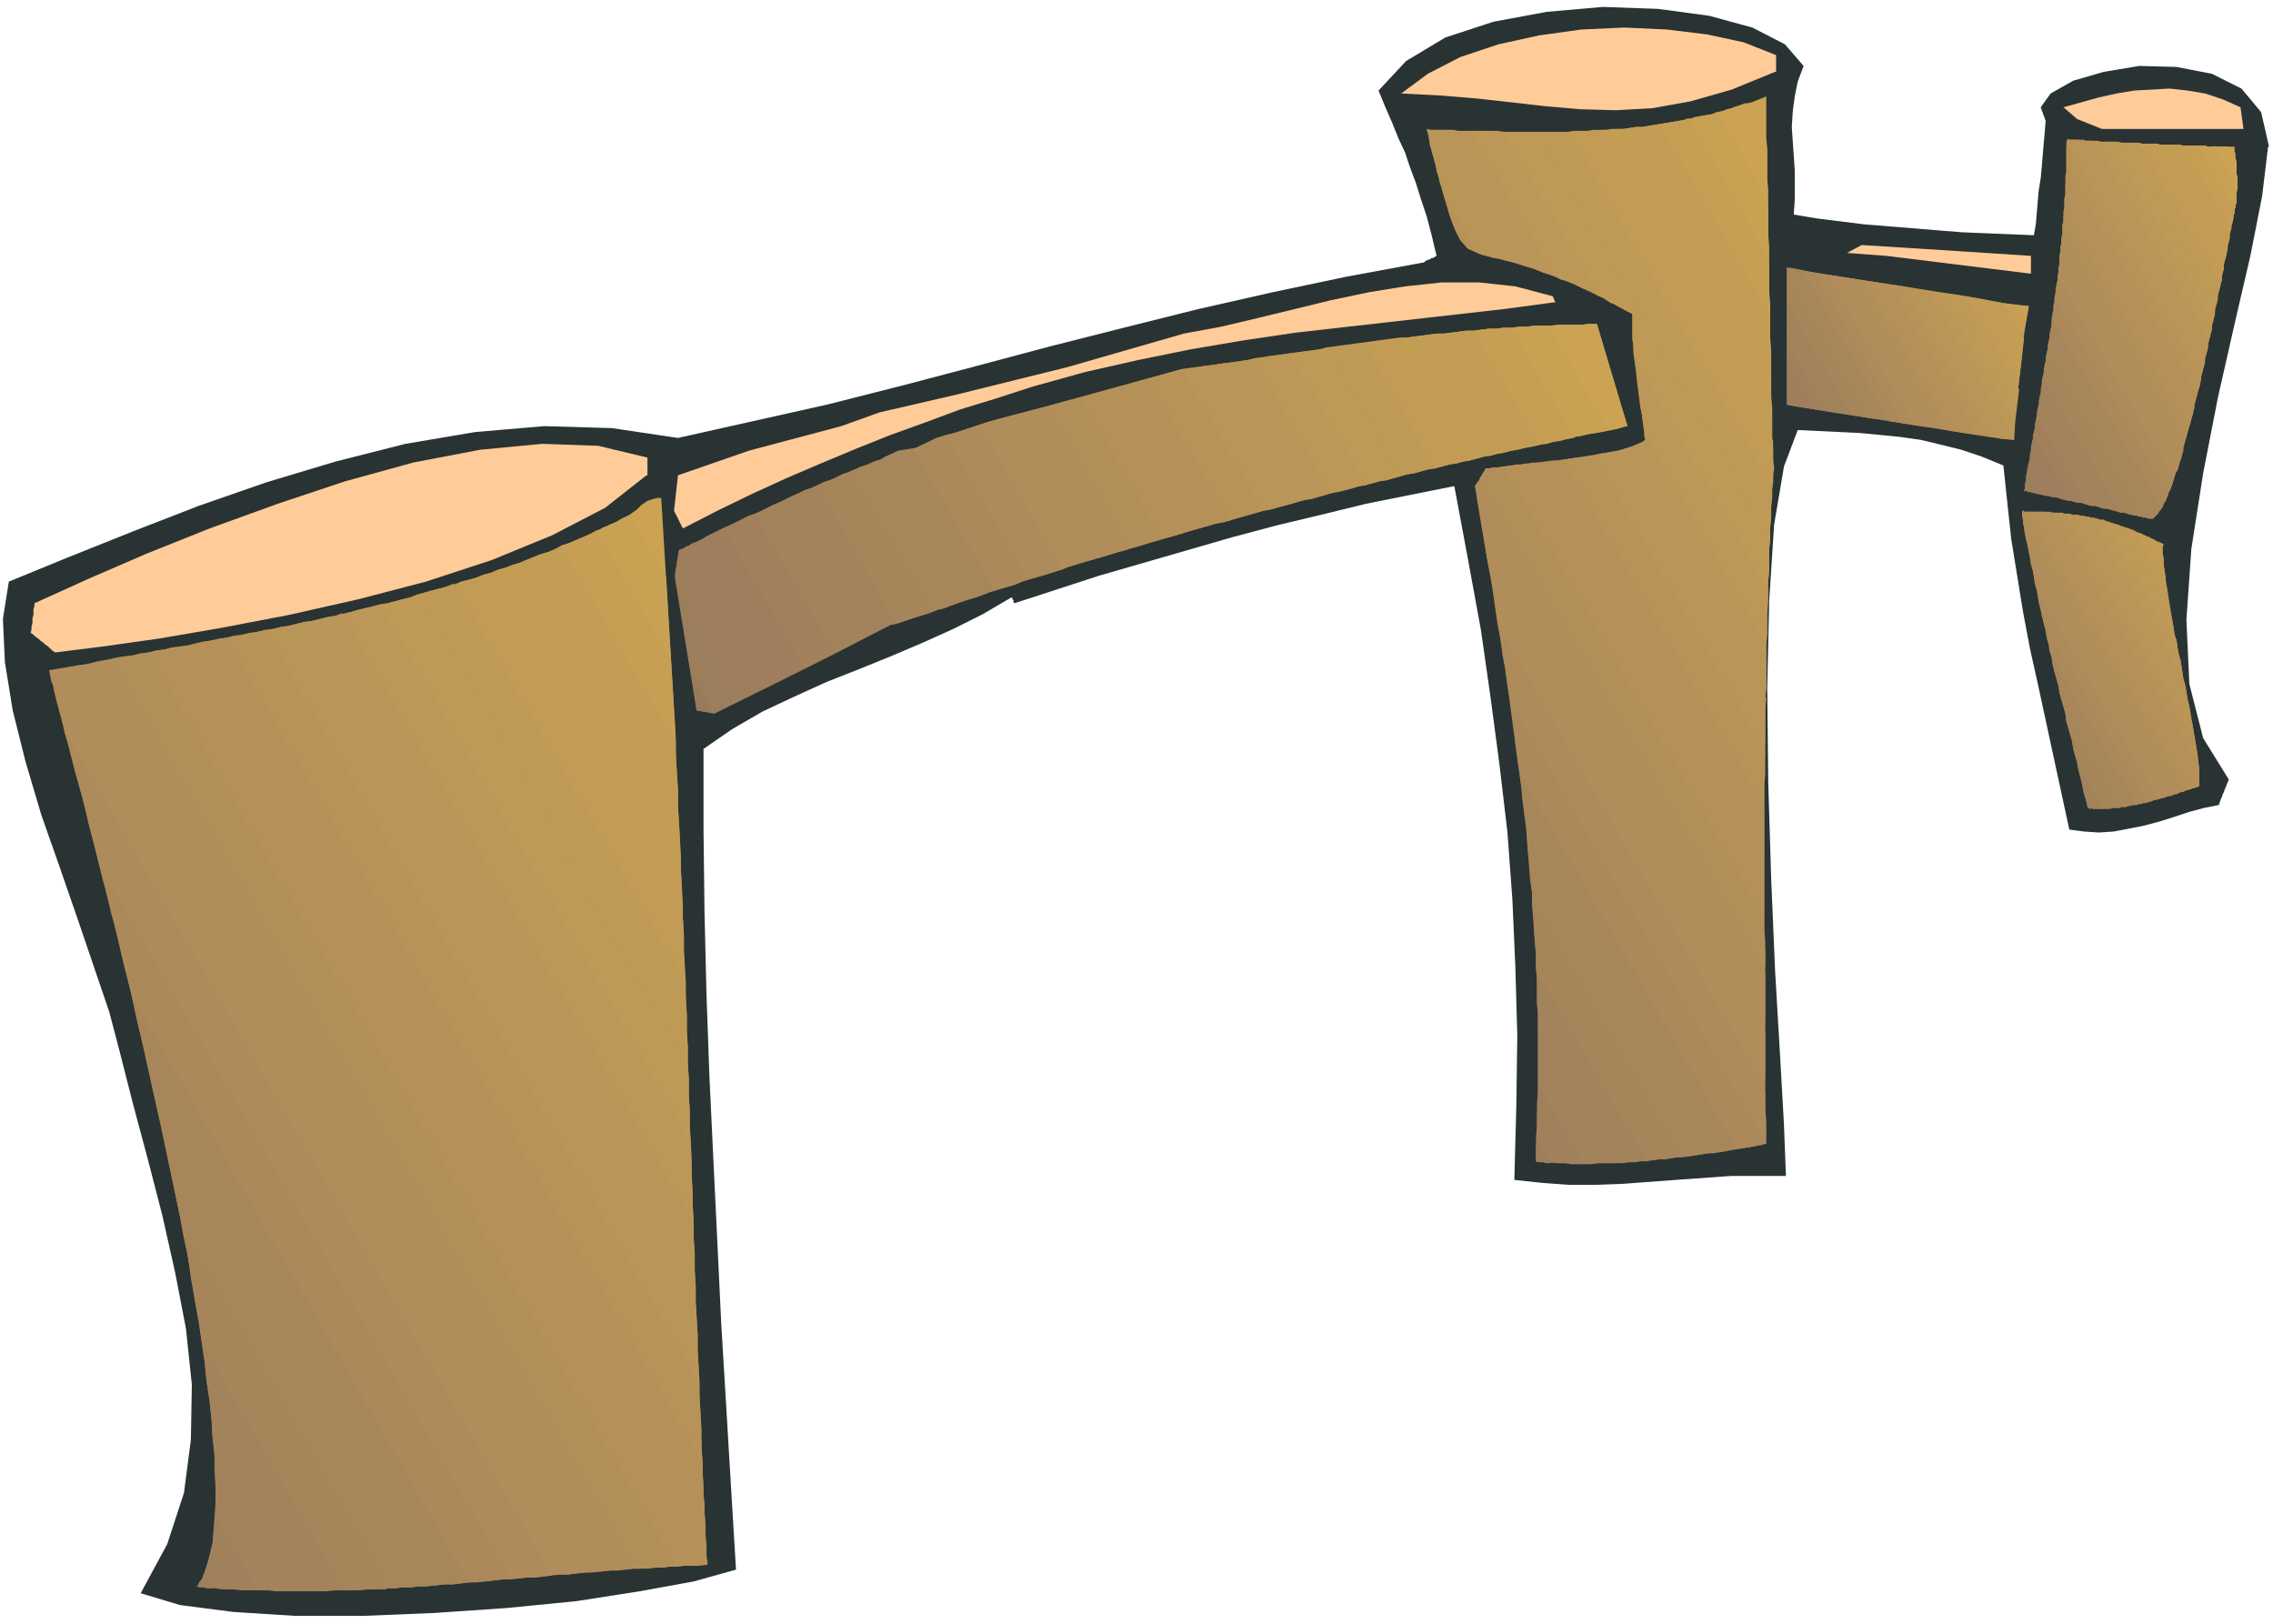 <svg xmlns="http://www.w3.org/2000/svg" fill-rule="evenodd" height="220" preserveAspectRatio="none" stroke-linecap="round" viewBox="0 0 2310 1650" width="308"><style>.pen1{stroke:none}.brush3{fill:#fc9}.brush4{fill:#cca352}.brush5{fill:#c9a153}.brush6{fill:#c79f54}.brush7{fill:#c49d55}.brush8{fill:#c29b55}.brush9{fill:#bf9956}.brush10{fill:#bd9757}.brush11{fill:#ba9558}.brush12{fill:#b89358}.brush13{fill:#b59159}.brush14{fill:#b28f59}.brush15{fill:#b08d5a}.brush16{fill:#ad8b5a}.brush17{fill:#ab895b}.brush18{fill:#a8865b}.brush19{fill:#a6855b}.brush20{fill:#a3835c}.brush21{fill:#a1815c}.brush22{fill:#9e7e5c}.brush23{fill:#9c7d5c}</style><path class="pen1" fill-rule="nonzero" style="fill:#293333" d="m2305 149-6 50-12 61-16 69-17 75-15 77-12 77-5 72 3 65 14 55 26 42-1 3-1 2-1 3-1 2-1 3-1 2-1 3-1 2-1 3-1 3-15 3-15 4-15 5-16 5-15 4-15 3-16 3-15 1-15-1-15-2-8-37-8-37-8-37-8-37-8-36-7-37-6-37-6-37-4-37-4-38-22-9-21-7-20-5-21-5-21-3-20-2-21-2-21-1-21-1-21-1-14 37-10 59-5 77-2 89 1 96 3 98 4 94 5 85 4 71 2 52h-56l-28 2-28 2-27 2-27 2-28 1h-27l-27-2-28-3 2-75 1-72-2-70-3-68-5-68-8-68-9-68-10-70-13-71-14-75-45 9-45 9-45 11-46 11-45 12-45 13-45 13-45 13-43 14-43 14-1-1v-2l-1-1v-1l-1-1-29 17-30 15-31 14-33 14-32 13-33 13-33 15-32 15-31 18-29 20v83l1 83 2 83 3 84 4 84 4 83 4 84 5 83 5 84 5 83-43 12-55 10-64 10-71 7-73 5-73 3h-69l-63-4-54-7-40-12 27-50 17-52 7-54 1-56-6-57-11-57-13-58-15-58-15-56-14-55-10-38-15-44-17-50-18-52-19-54-16-54-13-52-8-49-2-44 6-38 61-25 65-26 67-26 69-24 70-21 71-18 71-12 70-6 69 2 67 10 76-17 76-17 75-19 76-20 75-20 75-19 76-19 75-17 76-16 76-14h1l2-1 1-1 2-1h1l2-1 1-1h2l1-1 2-1-5-21-5-19-6-18-5-16-6-16-5-15-7-15-6-15-7-16-7-17 28-30 40-24 49-16 54-10 57-5 56 2 52 7 44 12 33 17 19 22-6 16-3 15-2 15-1 16 1 15 1 14 1 15v30l-1 15 24 4 24 3 24 3 25 2 25 2 24 2 25 2 24 1 25 1 24 1 2-11 1-12 1-12 1-11 2-12 1-11 1-12 1-12 1-11 1-12-5-14 10-14 23-13 31-9 36-6 38 1 36 7 30 15 20 24 8 35z"/><path class="pen1 brush3" fill-rule="nonzero" d="M2279 131h-143l-25-10-14-12 18-5 18-5 18-4 18-3 18-1 18-1 18 2 18 3 18 6 18 8 3 22z"/><path class="pen1 brush4" fill-rule="nonzero" d="m2249 148 3 1h19v4l1 4v4l1 4v25l-23-41z"/><path class="pen1 brush4" fill-rule="nonzero" d="m2271 212 1-1v-3l1-1v-11l1-4v-12l-1-4v-12l-9-15h-21l-2-1h-6l36 65z"/><path class="pen1 brush5" fill-rule="nonzero" d="m2267 231 1-3 1-3 1-3v-3l1-3v-3l1-3v-2l1-2v-16l-23-41h-6l-3-1h-22l49 83z"/><path class="pen1 brush6" fill-rule="nonzero" d="m2264 250 1-4 1-4v-5l1-4 1-4 1-3v-4l1-3 1-3v-3l-36-65h-16l-3-1h-12l60 104z"/><path class="pen1 brush7" fill-rule="nonzero" d="m2260 269 1-4 1-4 1-4 1-4v-4l1-3 1-4v-4l1-3 1-4-49-83h-3l-3-1h-18l-3-1h-3l71 124z"/><path class="pen1 brush7" fill-rule="nonzero" d="m2256 289 2-4v-4l1-4 1-4v-4l1-4 1-3 1-4v-4l1-3-60-104h-9l-3-1h-18l83 143z"/><path class="pen1 brush8" fill-rule="nonzero" d="m2252 307 1-3 1-4 1-4 1-4 1-4 1-3v-4l1-4 1-4v-3l-71-124h-12l-3-1h-15l94 163z"/><path class="pen1 brush9" fill-rule="nonzero" d="m2249 327 1-4 1-4v-4l1-4 1-3 1-4v-4l1-4 1-3 1-4-83-143h-3l-3-1h-12l-3-1h-9l105 183z"/><path class="pen1 brush9" fill-rule="nonzero" d="m2245 346 1-4 1-4 1-4v-4l1-3 1-4 1-4v-4l1-4 1-3-94-163h-6l-3-1h-21l116 202z"/><path class="pen1 brush10" fill-rule="nonzero" d="m2241 364 1-4 1-3 1-4v-4l1-3 1-4 1-4 1-3v-4l1-4-105-183h-9l-3-1h-12l-3-1h-3l127 222z"/><path class="pen1 brush11" fill-rule="nonzero" d="m2237 382 1-3 1-4 1-3 1-4v-4l1-3 1-4 1-4v-3l1-4-116-202-3-1h-11l-3-1h-9l-2-1v2h-1v1l137 239z"/><path class="pen1 brush11" fill-rule="nonzero" d="m2233 400 1-3 1-3 1-4v-4l1-3 1-4 1-4 1-3v-4l1-4-127-222h-12l-1-1v6l-1 3v20l133 231z"/><path class="pen1 brush12" fill-rule="nonzero" d="m2228 418 2-3v-3l1-4 1-3 1-4 1-4 1-3 1-4 1-4v-3l-137-239v39l-1 5v5l130 226z"/><path class="pen1 brush13" fill-rule="nonzero" d="m2224 436 1-3 1-3 1-4 1-3 1-4 1-4v-3l1-4 1-4 1-3-133-231v4l-1 5v18l-1 5v14l126 221z"/><path class="pen1 brush13" fill-rule="nonzero" d="m2219 454 1-3 1-4 1-3 1-4 1-3 1-4 1-3 1-4 1-4 1-3-130-226v5l-1 4v9l-1 4v9l-1 5v9l123 216z"/><path class="pen1 brush14" fill-rule="nonzero" d="m2214 470 1-3 1-3 1-3 1-3 1-4 1-3 1-4 1-3 1-4 1-3-126-221-1 4v5l-1 4v9l-1 4v5l-1 4v5l-1 4 121 210z"/><path class="pen1 brush15" fill-rule="nonzero" d="m2209 487 1-3 1-3 2-3 1-3 1-4 1-3 1-3 1-4 1-3v-4l-123-216-1 4v5l-1 4v4l-1 5v8l-1 4v5l-1 4 118 206z"/><path class="pen1 brush15" fill-rule="nonzero" d="m2203 502 2-3 1-2 1-3 1-3 1-3 1-4 1-3 1-3 1-4 1-4-121-210v9l-1 4v4l-1 4v4l-1 5v4l-1 4-1 4 116 200z"/><path class="pen1 brush16" fill-rule="nonzero" d="m2197 515 1-1 1-3 2-2 1-3 1-3 1-3 1-3 2-3 1-4 1-3-118-206v4l-1 4-1 5v4l-1 4v4l-1 4v5l-1 4-1 4 112 193z"/><path class="pen1 brush17" fill-rule="nonzero" d="m2188 526 2-1 1-1 2-2 1-2 2-2 2-3 1-3 2-3 1-3 2-4-116-200v4l-1 4v4l-1 4v5l-1 4v4l-1 4-1 4v4l105 184z"/><path class="pen1 brush18" fill-rule="nonzero" d="m2197 515-1 2-1 2-1 1-1 2-1 1-1 1-1 1-1 1v1h-6l-2-1h-3l-2-1h-3l-1-1-92-161v-4l1-4 1-4v-4l1-4v-4l1-4 1-4v-8l112 193z"/><path class="pen1 brush18" fill-rule="nonzero" d="M2188 526v1h-4l-3-1-3-1h-3l-3-1-4-1h-3l-3-1-3-1-4-1-79-137 1-4v-4l1-4 1-4v-4l1-4 1-4v-4l1-4 1-4 105 184z"/><path class="pen1 brush19" fill-rule="nonzero" d="m2138 516 4 1 3 1 4 1 3 1 3 1h4l3 1 3 1 4 1h3l-92-161-1 4-1 4v4l-1 4-1 4v4l-1 4v4l-1 4-1 4 66 114z"/><path class="pen1 brush20" fill-rule="nonzero" d="m2121 513 4 1h3l4 1 3 1 3 1h4l3 1 3 1h4l3 1-79-137-1 4v4l-1 4v4l-1 4-1 4v4l-1 4-1 4v4l51 90z"/><path class="pen1 brush20" fill-rule="nonzero" d="m2105 509 3 1 4 1h3l4 1 3 1 3 1h4l3 1 3 1 4 1-66-114v4l-1 4-1 4v4l-1 4-1 4v4l-1 4-1 4v3l38 67z"/><path class="pen1 brush21" fill-rule="nonzero" d="m2088 505 4 1 3 1 3 1h4l3 1 3 1 4 1h3l3 1 3 1-51-90-1 4-1 4v4l-1 4-1 3v4l-1 4-1 4v4l-1 4 25 44z"/><path class="pen1 brush22" fill-rule="nonzero" d="m2071 502 4 1h3l4 1 3 1h3l4 1 3 1 3 1 4 1h3l-38-67-1 4-1 4v4l-1 4-1 4v4l-1 4-1 4-1 4v4l12 20z"/><path class="pen1 brush22" fill-rule="nonzero" d="M2088 505h-3l-3-1h-3l-3-1-3-1h-3l-3-1-4-1-3-1h-3l1-4v-4l1-3v-4l1-4 1-3v-4l1-4 1-3v-4l25 44z"/><path class="pen1 brush23" fill-rule="nonzero" d="M2071 502h-1l-1-1h-3l-2-1h-3l-1-1h-3l1-2v-6l1-2v-5l1-2 12 20z"/><path class="pen1 brush7" fill-rule="nonzero" d="m2169 539 3 2 3 1 2 1 3 1 3 2 3 1 3 1 3 2 3 1 4 2-1 3v7l1 4v9l1 5 1 5v5l1 5-33-56z"/><path class="pen1 brush8" fill-rule="nonzero" d="m2185 546-3-1-3-1-3-2-4-1-3-1-3-2-3-1-3-1-3-1-3-1 52 92-1-6-1-6-1-6v-6l-1-6-1-6-1-5v-6l-1-4v-5l-13-23z"/><path class="pen1 brush9" fill-rule="nonzero" d="m2169 539-3-1-3-1-3-1-3-1-3-1-3-1-3-1-3-1-3-1-3-1 74 129-1-7-2-6-1-7-1-6-1-6-1-6-1-6-1-6-1-6-1-6-33-56z"/><path class="pen1 brush9" fill-rule="nonzero" d="M2153 533h-2l-3-1-3-1-3-1-3-1h-3l-2-1-3-1h-3l-3-1 94 164-1-6-1-7-1-6-2-7-1-6-1-7-2-6-1-6-1-7-2-6-52-92z"/><path class="pen1 brush10" fill-rule="nonzero" d="M2138 528h-5l-2-1-3-1h-3l-3-1h-2l-3-1h-6l114 198-1-6-1-7-1-6-1-6-2-7-1-6-1-7-1-6-2-7-1-6-74-129z"/><path class="pen1 brush11" fill-rule="nonzero" d="m2125 526-3-1h-2l-3-1h-3l-2-1h-6l-2-1h-6l133 230-1-5-1-6-1-6-1-6-1-6-1-6-2-7-1-7-1-6-2-7-94-164z"/><path class="pen1 brush11" fill-rule="nonzero" d="M2111 523h-7l-3-1h-8l-2-1h-6l150 258-1-5-1-5v-5l-1-5-1-6-1-5-1-7-1-6-2-6-1-7-114-198z"/><path class="pen1 brush12" fill-rule="nonzero" d="M2233 799h2v-18l-1-5v-5l-1-6-1-6-1-7-133-230-2-1h-10l-3-1h-10l161 280z"/><path class="pen1 brush13" fill-rule="nonzero" d="M2223 802h4l1-1h1l1-1h2l1-1h2v-20l-150-258h-4l-3-1h-18l164 282z"/><path class="pen1 brush13" fill-rule="nonzero" d="m2213 806 3-1h2l2-1 2-1h2l2-1 2-1h2l2-1h2l-161-280h-15l-2-1h-1v6l1 2v6l1 2 157 271z"/><path class="pen1 brush14" fill-rule="nonzero" d="M2203 808h5l2-1h2l2-1 2-1 2-1h2l2-1 2-1-164-282h-5v-1 5l1 5 1 5v4l1 5 1 5 1 4 1 5 1 5 1 4 141 243z"/><path class="pen1 brush15" fill-rule="nonzero" d="M2192 812h3l2-1h2l2-1 2-1h3l2-1 2-1h2l2-1-157-271 1 6 1 7 2 6 1 6 1 7 1 6 2 7 1 6 1 7 2 6 123 213z"/><path class="pen1 brush15" fill-rule="nonzero" d="M2182 815h3l2-1 2-1h2l2-1 2-1h2l2-1h2l3-1-141-243 1 7 2 7 1 6 1 7 2 7 1 6 1 7 2 7 1 6 2 7 106 182z"/><path class="pen1 brush16" fill-rule="nonzero" d="M2171 817h5l2-1h2l3-1 2-1h2l2-1h2l2-1-123-213 1 7 2 7 1 7 2 7 1 7 2 7 1 7 2 7 1 7 2 6 87 150z"/><path class="pen1 brush17" fill-rule="nonzero" d="M2161 819h4l3-1h4l2-1h2l2-1h3l2-1-106-182 2 7 1 7 2 7 2 7 1 7 2 7 1 8 2 7 2 7 1 7 68 116z"/><path class="pen1 brush18" fill-rule="nonzero" d="M2149 821h5l2-1h5l2-1h2l2-1h5l-87-150 1 8 2 7 2 7 2 7 1 7 2 7 2 7 2 7 1 8 2 7 48 81z"/><path class="pen1 brush18" fill-rule="nonzero" d="m2138 821 2 1h5l2-1h7l2-1h5l-68-116 2 7 2 7 2 7 1 8 2 7 2 7 2 7 1 7 2 7 2 7 27 47z"/><path class="pen1 brush19" fill-rule="nonzero" d="m2125 821 3 1h14l3-1h5l-48-81 2 7 2 7 1 7 2 7 2 7 1 7 2 7 2 7 2 8 1 7 7 11z"/><path class="pen1 brush20" fill-rule="nonzero" d="m2138 821-2 1h-9l-2-1h-3l-1-4-1-5-2-5-1-4-1-5-1-5-1-4-1-5-1-4-1-5 27 47z"/><path class="pen1 brush20" fill-rule="nonzero" d="M2125 821v1h-2v-1h-1v-1l-1-1v-3l-1-1v-3l-1-1 7 11z"/><path class="pen1 brush3" fill-rule="nonzero" d="m2063 278-146-18-40-3 15-8 64 4 108 7v18z"/><path class="pen1 brush4" fill-rule="nonzero" d="m2048 310 14 1-3 17-11-18z"/><path class="pen1 brush5" fill-rule="nonzero" d="m2056 344 1-5 4-27v-1l-25-3 21 36z"/><path class="pen1 brush6" fill-rule="nonzero" d="m2055 361 2-22 2-11-11-18-25-4 32 55z"/><path class="pen1 brush7" fill-rule="nonzero" d="m2053 378 4-34-21-36-26-5 43 75z"/><path class="pen1 brush7" fill-rule="nonzero" d="m2051 395 4-34-32-55-25-5 54 95z"/><path class="pen1 brush8" fill-rule="nonzero" d="m2049 412 4-34-43-75-25-4 64 114z"/><path class="pen1 brush9" fill-rule="nonzero" d="m2048 429 4-33-54-95-26-4 76 132z"/><path class="pen1 brush9" fill-rule="nonzero" d="m2046 446 3-33-64-114-26-3 88 151z"/><path class="pen1 brush10" fill-rule="nonzero" d="m2048 429-1 18-13-1-87-153 25 4 76 132z"/><path class="pen1 brush11" fill-rule="nonzero" d="m2046 446 1 1-26-3-87-153 25 5 88 151z"/><path class="pen1 brush11" fill-rule="nonzero" d="m2009 441 25 5-87-153-26-4 88 153z"/><path class="pen1 brush12" fill-rule="nonzero" d="m1996 440 25 4-87-153-26-4 88 153z"/><path class="pen1 brush13" fill-rule="nonzero" d="m1983 438 26 4-88-153-26-4 88 153z"/><path class="pen1 brush13" fill-rule="nonzero" d="m1971 436 25 4-88-153-26-4 89 153z"/><path class="pen1 brush14" fill-rule="nonzero" d="m1958 433 25 5-88-153-25-4 88 153z"/><path class="pen1 brush15" fill-rule="nonzero" d="m1945 432 26 4-89-153-25-4 88 153z"/><path class="pen1 brush15" fill-rule="nonzero" d="m1932 430 26 4-88-153-26-4 89 153z"/><path class="pen1 brush16" fill-rule="nonzero" d="m1919 428 26 4-88-153-25-4 88 153z"/><path class="pen1 brush17" fill-rule="nonzero" d="m1907 425 26 5-89-153-25-5 89 154z"/><path class="pen1 brush18" fill-rule="nonzero" d="m1894 424 26 4-88-153-16-3v15l79 137z"/><path class="pen1 brush18" fill-rule="nonzero" d="m1881 422 27 4-89-154h-3v35l66 115z"/><path class="pen1 brush19" fill-rule="nonzero" d="m1869 420 26 4-79-137v40l53 93z"/><path class="pen1 brush20" fill-rule="nonzero" d="m1856 418 26 4-66-115v40l41 71z"/><path class="pen1 brush20" fill-rule="nonzero" d="m1843 416 26 4-53-93v41l28 48z"/><path class="pen1 brush21" fill-rule="nonzero" d="m1831 414 26 4-41-71v41l15 26z"/><path class="pen1 brush22" fill-rule="nonzero" d="m1818 412 26 4-28-48v40l2 4z"/><path class="pen1 brush22" fill-rule="nonzero" d="m1831 414-15-3v-23l15 26z"/><path class="pen1 brush23" fill-rule="nonzero" d="m1818 412-2-1v-3l2 4z"/><path class="pen1 brush3" fill-rule="nonzero" d="m1804 73-44 18-42 12-39 7-37 2-36-1-35-3-35-4-36-4-37-3-39-2 27-20 33-17 39-13 41-9 43-6 44-2 43 2 41 5 37 8 33 13v17z"/><path class="pen1 brush4" fill-rule="nonzero" d="m1745 114 5-1 5-2 5-1 5-2 5-1 5-2 5-1 5-2 5-2 5-2v42l1 11v31l1 10v11l-51-89z"/><path class="pen1 brush4" fill-rule="nonzero" d="m1773 105-5 2-6 2-5 2-6 2-6 1-5 2-6 1-6 1-6 1-5 2 80 141v-48l-1-11v-48l-1-11-21-39z"/><path class="pen1 brush5" fill-rule="nonzero" d="m1745 114-5 2-6 1-6 1-6 2-6 1-5 1-6 1-6 1-6 1-6 1 112 194v-12l-1-11v-47l-1-12v-35l-51-89z"/><path class="pen1 brush6" fill-rule="nonzero" d="m1716 120-5 2-6 1-6 1-6 1-6 1-6 1-6 1-6 1h-6l-6 1 143 248-1-11v-47l-1-12v-35l-1-11-80-141z"/><path class="pen1 brush7" fill-rule="nonzero" d="m1687 126-6 1-6 1-6 1h-6l-7 1-6 1h-12l-6 1h-7l176 305v-23l-1-12v-47l-1-12v-23l-112-194z"/><path class="pen1 brush7" fill-rule="nonzero" d="M1801 495v-4l1-2v-11l1-2-1-9v-10l-1-10v-29l-1-10v-30l-143-248-6 1h-7l-6 1h-13l-6 1h-19l-6 1 207 361z"/><path class="pen1 brush8" fill-rule="nonzero" d="M1799 547v-14l1-7v-14l1-7v-7l1-8v-7l1-7-1-4v-23l-1-4v-8l-176-305h-6l-6 1h-13l-6 1h-33l238 414z"/><path class="pen1 brush9" fill-rule="nonzero" d="m1796 600 1-10 1-10v-22l1-10v-11l1-10v-11l1-10v-11l-207-361h-66l97 167 3 1 3 2 3 2 3 2 4 1 3 2 4 2 3 2 4 2 4 2v27l1 4v9l1 5 136 237z"/><path class="pen1 brush9" fill-rule="nonzero" d="m1795 654 1-10v-32l1-11v-10l1-11v-22l1-10-238-414h-39l-7-1h-20l85 148 6 3 7 2 7 3 8 4 7 3 8 4 9 4 8 5 9 5 10 5v23l1 12 1 12 2 12 1 12 2 12 2 12 1 12 2 12 124 217z"/><path class="pen1 brush10" fill-rule="nonzero" d="m1794 710 1-11v-43l1-11v-22l1-11v-11l-136-237 1 8 1 9 1 8 1 9 1 8 1 8 2 9 1 8 1 8 1 8-1 1-2 2h-2l-2 1-3 1-2 1-3 1-3 1-3 1-3 1 147 253zm-255-443 7 2 7 2 7 2 7 3 8 3 9 3 9 4 10 4 11 5 11 6-97-167-6-1h-40l-7-1h-13l78 135z"/><path class="pen1 brush11" fill-rule="nonzero" d="m1793 764 1-10v-44l1-11v-44l-124-217v6l1 1v2l-3 2-4 2-4 2-5 2-5 1-6 2-6 1-6 1-7 1-6 2 174 301zm-292-507 5 2 5 1 6 2 7 1 7 2 8 2 9 3 10 3 10 4 12 4-85-148h-14l-4-1h-23l-4-1 2 8 1 8 2 7 2 7 2 7 1 6 2 6 1 5 2 6 1 4 36 62z"/><path class="pen1 brush11" fill-rule="nonzero" d="M1793 820v-44l1-11v-44l1-11-147-253-4 1-6 1-5 1-6 1-6 1-6 1-6 1-7 1-6 1-7 1 204 353zm-254-553-16-4-13-3-11-4-8-4-7-8-5-10-6-16-6-21-8-29-9-37 1 1h11l78 135z"/><path class="pen1 brush12" fill-rule="nonzero" d="M1793 877v-79l1-11v-23l-174-301-6 1-6 1h-6l-6 1-7 1-6 1h-6l-6 1-6 1h-7l235 407zm-327-682 4 13 3 10 3 9 3 7 3 6 3 5 4 4 3 4 5 2 5 2-36-62z"/><path class="pen1 brush13" fill-rule="nonzero" d="M1793 934V820l-204-353-6 1-7 1h-6l-7 1-6 1h-6l-6 1-6 1h-5l-6 1 265 460z"/><path class="pen1 brush13" fill-rule="nonzero" d="m1793 990 1-11v-12l-1-11v-79l-235-407-5 1-6 1h-6l-5 1-5 1h-5l-4 1h-4l-4 1h-4l-1 1v1l-1 1-1 2-1 1v1l-1 1-1 1v1l-1 2 291 502z"/><path class="pen1 brush14" fill-rule="nonzero" d="m1793 1048 1-12v-79l-1-12v-11l-265-460h-2l-2 1h-8l-1 1h-5l-1 2-1 2-1 1-1 2-1 2-1 2-1 2-1 1-2 2-1 2 1 6 1 7 1 6 1 6 1 6 1 6 1 6 1 6 1 6 1 6 285 493z"/><path class="pen1 brush15" fill-rule="nonzero" d="m1793 1104 1-11V990l-291-502-1 1v1h-1v2h-1v2h-1l3 15 2 14 3 14 2 14 2 15 3 14 2 13 2 14 2 14 2 14 272 470z"/><path class="pen1 brush15" fill-rule="nonzero" d="m1794 1162 1-11v-12l-1-11v-80l-285-493 3 17 3 16 3 15 2 16 3 16 2 16 3 15 2 16 2 15 3 15 260 450z"/><path class="pen1 brush16" fill-rule="nonzero" d="m1793 1104 1 7v34l1 6v11l-3 1-3 1h-3l-3 1h-3l-3 1h-3l-3 1h-6l-221-382-2-14-2-15-2-15-2-15-2-15-2-15-2-15-3-15-2-16-3-15 272 470z"/><path class="pen1 brush17" fill-rule="nonzero" d="M1794 1162h1l-6 1-6 2-7 1-6 1-6 1-6 1-5 1-6 1-6 1h-6l-183-316-1-15-2-14-1-15-2-14-2-14-2-15-2-14-1-14-2-14-2-15 260 450z"/><path class="pen1 brush18" fill-rule="nonzero" d="m1704 1176 7-1h6l6-1 6-1 6-1 6-1 6-1h6l6-2 6-1-221-382 2 14 1 13 2 14 2 14 1 13 1 14 2 14 1 13 1 14 1 14 147 254z"/><path class="pen1 brush18" fill-rule="nonzero" d="M1673 1179h7l6-1h6l6-1 6-1h6l7-1 6-1 6-1 6-1-183-316 1 12 1 13 1 13 2 13v13l1 12 1 13 1 13 1 13v14l113 195z"/><path class="pen1 brush19" fill-rule="nonzero" d="m1642 1181 6 1 6-1h7l6-1h6l7-1 6-1h6l6-1 7-1-147-254 1 12v12l1 12 1 12v12l1 12v25l1 12v13l79 138z"/><path class="pen1 brush20" fill-rule="nonzero" d="m1610 1182 7 1 6-1h25l7-1h6l6-1h7l-113-195 1 11v23l1 11v70l47 83z"/><path class="pen1 brush20" fill-rule="nonzero" d="m1577 1181 7 1h6l7 1h19l7-1h19l-79-138v66l-1 11v23l-1 11 16 27z"/><path class="pen1 brush21" fill-rule="nonzero" d="m1610 1182-5 1-5-1h-20l-4-1h-10l-5-1v-16l1-8v-24l1-8v-24l47 83z"/><path class="pen1 brush22" fill-rule="nonzero" d="m1577 1181-2 1h-5l-1-1h-7l-1-1v-25l16 27z"/><path class="pen1 brush4" fill-rule="nonzero" d="M1635 437h2l2-1h4l2-1h2l2-1h1l2-1h2l-31-104h-10l-5 1h-24l-5 1h-5l61 106z"/><path class="pen1 brush4" fill-rule="nonzero" d="m1600 444 6-1 5-1 5-1 6-1 5-1 6-1 5-1 5-1 6-2 5-1-23-73-17-30h-31l-8 1h-16l-7 1h-8l-8 1 64 112z"/><path class="pen1 brush5" fill-rule="nonzero" d="m1565 451 7-1 7-1 7-2 7-1 7-2 7-1 7-2 7-1 7-1 7-2-61-106h-15l-8 1h-7l-8 1h-8l-7 1h-8l-7 1-8 1 67 116z"/><path class="pen1 brush6" fill-rule="nonzero" d="m1529 459 7-1 7-1 7-2 7-1 8-2 7-1 7-2 7-1 7-2 7-1-64-112h-8l-7 1h-8l-8 1-7 1h-8l-7 1-8 1-8 1h-7l69 121z"/><path class="pen1 brush7" fill-rule="nonzero" d="m1493 467 8-1 7-2 7-1 7-2 7-1 7-2 8-2 7-1 7-2 7-1-67-116h-8l-7 1-8 1-7 1h-8l-7 1-8 1-8 1-7 1-8 1 72 124z"/><path class="pen1 brush7" fill-rule="nonzero" d="m1458 475 7-1 8-2 7-1 7-2 7-1 7-2 7-2 7-1 7-2 7-1-69-121-8 1-7 1-7 1-8 1h-7l-8 1-7 1-8 1-7 1-7 1 72 128z"/><path class="pen1 brush8" fill-rule="nonzero" d="m1423 484 7-2 7-1 7-2 8-2 7-1 7-2 7-2 7-1 7-2 7-1-72-124-7 1-7 1-8 1-7 1-7 1-8 1-7 1-8 1-7 1-8 1 75 130z"/><path class="pen1 brush9" fill-rule="nonzero" d="m1388 492 7-1 7-2 7-1 7-2 7-2 7-2 7-1 7-2 7-2 7-1-72-128-8 1-7 1-8 1-7 1-8 1-7 2-7 1-8 1-7 1-8 1 78 134z"/><path class="pen1 brush9" fill-rule="nonzero" d="m1353 501 7-1 7-2 7-2 7-2 7-1 7-2 7-2 7-1 7-2 7-2-75-130-7 1-7 1-8 1-7 1-8 1-7 1-7 1-8 1-7 2-7 1 78 136z"/><path class="pen1 brush10" fill-rule="nonzero" d="m1318 510 8-2 7-1 7-2 7-2 7-2 7-2 7-1 7-2 7-2 7-1-78-134-7 1-7 1-8 1-7 1-7 1-8 2-7 1-7 1-8 1-7 1 81 140z"/><path class="pen1 brush11" fill-rule="nonzero" d="m1284 519 7-1 7-2 7-2 7-2 7-2 7-2 7-1 6-2 7-2 7-2-78-136-8 1-7 1-7 1-8 1-7 1-7 1-8 1-7 1-7 1-8 1 83 144z"/><path class="pen1 brush11" fill-rule="nonzero" d="m1249 528 7-1 7-2 7-2 7-2 7-2 7-2 7-2 7-1 7-2 7-2-81-140-4 1h-3l-4 1h-4l-4 1h-3l-4 1h-4l-4 1h-3l-34 10 83 144z"/><path class="pen1 brush12" fill-rule="nonzero" d="m1215 538 7-2 7-2 7-2 7-2 7-1 6-2 7-2 7-2 7-2 7-2-83-144-69 19 83 144z"/><path class="pen1 brush13" fill-rule="nonzero" d="m1181 547 7-1 7-2 6-2 7-2 7-2 7-2 7-2 7-2 7-1 7-2-83-144-69 19 83 144z"/><path class="pen1 brush13" fill-rule="nonzero" d="m1146 557 8-1 6-2 7-2 7-2 7-2 7-2 7-2 7-2 6-2 7-2-83-144-69 19 84 145z"/><path class="pen1 brush14" fill-rule="nonzero" d="m1112 568 8-2 7-2 6-2 7-2 7-2 7-2 7-2 6-2 7-2 7-2-83-144-69 18 84 146z"/><path class="pen1 brush15" fill-rule="nonzero" d="m1079 578 7-2 6-2 7-2 7-2 7-2 7-2 6-2 7-2 7-2 7-2-84-145-34 9-26 7-8 3 84 146z"/><path class="pen1 brush15" fill-rule="nonzero" d="m1045 589 7-2 7-2 6-2 7-2 7-2 7-3 7-2 6-2 7-2 7-2-84-146-26 7-33 11-9 2 84 147z"/><path class="pen1 brush16" fill-rule="nonzero" d="m1011 600 7-2 7-2 7-2 7-3 6-2 7-2 7-2 7-2 6-2 7-3-84-146-25 8-18 5-21 10-3 1 83 144z"/><path class="pen1 brush17" fill-rule="nonzero" d="m978 611 7-2 7-2 6-2 7-3 7-2 6-2 7-2 7-2 6-3 7-2-84-147-9 3-21 10-18 3-15 7v1h-2v1h-1l83 145z"/><path class="pen1 brush18" fill-rule="nonzero" d="m1011 600-6 2-5 2-6 2-6 2-6 2-6 2-6 2-6 2-6 2-6 2-7 3-83-143 4-2 3-1 4-2 4-1 3-1 4-2 3-1 4-2 4-1 3-2 15-7 15-2 83 144z"/><path class="pen1 brush18" fill-rule="nonzero" d="m978 611-2 1-3 1-3 1-2 1-3 1-2 1-3 1-3 1h-2l-3 1-41 14-80-141 6-3 7-2 6-3 6-3 6-2 7-3 6-3 7-2 6-3 7-2 83 145z"/><path class="pen1 brush19" fill-rule="nonzero" d="m945 623-40 12-26 13-80-141 6-3 7-3 6-3 6-2 7-3 6-3 6-2 7-3 6-3 6-2 83 143z"/><path class="pen1 brush20" fill-rule="nonzero" d="m911 634-6 1-56 29-82-142 7-3 6-3 6-3 7-3 6-3 7-3 6-3 6-3 7-2 6-3 80 141z"/><path class="pen1 brush20" fill-rule="nonzero" d="m818 679 61-31-80-141-6 3-7 3-6 3-6 3-6 3-7 3-6 3-6 3-7 3-6 3 82 142z"/><path class="pen1 brush21" fill-rule="nonzero" d="m787 695 62-31-82-142-6 2-6 3-6 3-6 3-7 3-6 3-6 3-6 3-6 4-7 3 82 143z"/><path class="pen1 brush22" fill-rule="nonzero" d="m756 710 62-31-82-142-4 2-5 2-5 2-4 3-5 2-4 2-5 2-5 3-4 2-5 2-4 25v4l70 122z"/><path class="pen1 brush22" fill-rule="nonzero" d="m787 695-61 30h-1l-23-41-16-100 4-25 2-1h1l2-1 1-1 2-1h1l2-1 1-1 2-1h1l82 143z"/><path class="pen1 brush23" fill-rule="nonzero" d="m756 710-30 15-18-3-22-134 70 122z"/><path class="pen1" fill-rule="nonzero" style="fill:#997a5c" d="m725 725-17-3-6-38 23 41z"/><path class="pen1 brush3" fill-rule="nonzero" d="m1581 307-52 7-53 6-53 6-53 6-53 6-54 8-53 9-54 11-53 12-54 15-37 12-36 11-35 13-36 13-35 14-36 15-35 15-35 16-35 17-35 18-9-18 4-36 72-25 94-25 39-14 78-18 113-28 118-34 38-7 38-9 37-9 37-9 38-8 37-6 37-4h38l37 4 38 10 3 7z"/><path class="pen1 brush4" fill-rule="nonzero" d="m606 539 4-1 3-2 4-1 3-2 3-1 4-2 3-2 4-2 3-1 3-2 4-3 3-2 3-3 2-2 3-2 3-2 3-1 3-1 4-1h4l1 16 1 17 1 17 1 16 1 17 1 16 1 17 1 16 1 17 1 16-75-131z"/><path class="pen1 brush5" fill-rule="nonzero" d="m571 554 7-2 7-3 7-3 7-3 7-3 7-4 7-3 7-3 7-4 6-3 37 63 1 17 1 17 1 17 1 17 1 17 1 16 1 17 1 17 1 16 1 17-116-199z"/><path class="pen1 brush6" fill-rule="nonzero" d="m606 539-7 4-7 3-7 3-7 3-7 3-7 3-7 3-7 2-8 3-7 3 155 267-1-16v-17l-1-16-1-17-1-16v-17l-1-16-1-17-1-16-1-17-75-131z"/><path class="pen1 brush7" fill-rule="nonzero" d="m571 554-7 4-7 3-7 2-7 3-8 3-7 3-7 2-7 3-8 2-7 3 195 336-1-16-1-17v-16l-1-16-1-17-1-16v-17l-1-16-1-16v-17L571 555z"/><path class="pen1 brush7" fill-rule="nonzero" d="m535 569-7 3-7 2-8 3-7 2-7 3-8 2-7 3-7 2-8 2-7 3 235 405-1-16-1-16v-17l-1-16-1-16v-16l-1-17-1-16v-16l-1-17-155-267z"/><path class="pen1 brush8" fill-rule="nonzero" d="m499 582-7 2-8 3-7 2-8 2-7 3-8 2-7 2-8 2-7 2-8 2 275 476v-16l-1-16v-16l-1-17-1-16v-16l-1-16v-17l-1-16v-16L499 582z"/><path class="pen1 brush9" fill-rule="nonzero" d="m461 593-7 3-7 2-8 2-7 2-8 3-7 2-8 2-8 2-7 2-8 1 316 547-1-16v-16l-1-17v-16l-1-16v-16l-1-16v-17l-1-16v-16L462 594z"/><path class="pen1 brush9" fill-rule="nonzero" d="m424 604-7 3-8 2-7 2-8 2-8 2-7 2-8 1-8 2-7 2-8 2 357 618-1-16v-16l-1-16v-16l-1-17-1-16v-16l-1-16v-16l-1-17-275-476z"/><path class="pen1 brush10" fill-rule="nonzero" d="m386 614-7 2-8 2-8 2-7 2-8 2-8 2-7 1-8 2-8 2-8 1 398 691v-16l-1-16v-17l-1-16v-16l-1-16-1-16v-17l-1-16v-16L386 614z"/><path class="pen1 brush11" fill-rule="nonzero" d="m348 623-8 3-7 1-8 2-8 2-8 1-8 2-8 2-7 1-8 2-8 1 440 765v-16l-1-17v-16l-1-16-1-17v-16l-1-16v-16l-1-16v-17L348 624z"/><path class="pen1 brush11" fill-rule="nonzero" d="m309 632-8 2-7 2-8 1-8 2-8 2-8 1-8 2-8 1-8 2-8 1 484 839-1-16v-17l-1-16-1-17v-16l-1-16-1-17v-16l-1-17-1-16-398-691z"/><path class="pen1 brush12" fill-rule="nonzero" d="m269 640-7 2-8 1-8 2-8 1-8 2-8 1-8 2-8 1-8 2-8 2 527 913v-16l-1-17-1-16-1-16v-17l-1-16-1-17v-16l-1-17-1-16-440-765z"/><path class="pen1 brush13" fill-rule="nonzero" d="M686 1591h23l3-1h7l-1-10v-11l-1-10v-10l-1-11v-10l-1-10v-11l-1-10v-10L230 648l-8 2-8 1-7 2-8 1-8 2-8 1-8 1-8 2-8 1-8 2 536 929z"/><path class="pen1 brush13" fill-rule="nonzero" d="M644 1594h15l7-1h8l7-1h8l7-1h15l8-1v-4l-1-2v-13l-1-2-527-913-7 1-8 1-8 2-8 1-8 2-8 1-8 2-8 1-8 1-8 2 533 924z"/><path class="pen1 brush14" fill-rule="nonzero" d="M602 1597h9l8-1 9-1h8l8-1h9l8-1h9l8-1h9L151 663l-8 1-8 2-8 1-8 2-7 1-8 2-8 1-8 2-8 1-8 2 530 919z"/><path class="pen1 brush15" fill-rule="nonzero" d="M560 1600h17l8-1 9-1h8l8-1 9-1h8l9-1 8-1-533-924-6 1-6 1-6 2-6 1-6 1-7 1-6 1-6 1-6 1-6 1 1 6 1 5 2 5 1 6 2 6 2 7 1 6 2 7 2 7 2 7 495 858z"/><path class="pen1 brush15" fill-rule="nonzero" d="M518 1604h9l8-1h9l8-1 8-1 9-1h8l8-1 9-1 8-1L72 678h-3l-2 1h-4l-2 1h-4l-3 1h-4l4 14 3 16 5 17 4 18 6 19 5 21 6 22 6 23 6 24 6 24 418 725z"/><path class="pen1 brush16" fill-rule="nonzero" d="m477 1608 8-1h9l8-1 8-1h9l8-1 8-1h9l8-1 9-1L66 743l5 21 6 23 7 24 6 26 7 27 7 28 8 29 7 30 7 30 8 31 343 596z"/><path class="pen1 brush17" fill-rule="nonzero" d="M434 1611h9l8-1h9l8-1 9-1h8l8-1 9-1 8-1 9-1-418-725 6 24 6 25 7 25 6 25 6 26 6 27 6 26 6 27 6 27 6 27 273 474z"/><path class="pen1 brush18" fill-rule="nonzero" d="M392 1614h9l9-1h8l8-1h9l8-1 9-1h8l9-1 8-1-343-596 5 24 6 24 6 25 5 25 6 24 5 25 5 24 5 25 5 24 5 24 206 359z"/><path class="pen1 brush18" fill-rule="nonzero" d="M349 1616h9l9-1h17l8-1h9l8-1h9l8-1h9l-273-474 5 23 5 24 5 23 5 23 4 23 5 23 3 22 4 22 4 22 3 21 145 252z"/><path class="pen1 brush19" fill-rule="nonzero" d="m306 1616 9 1h17l9-1h26l8-1h18l-206-359 4 22 4 22 3 22 4 21 3 21 3 20 2 20 3 19 2 19 1 18 90 157z"/><path class="pen1 brush20" fill-rule="nonzero" d="M262 1616h9l9 1h44l8-1h18l-145-252 3 20 2 20 3 20 2 19 1 18 2 17v17l1 16v29l43 76z"/><path class="pen1 brush20" fill-rule="nonzero" d="m217 1613 9 1 9 1h9l9 1h27l9 1h17l-90-157 2 18 1 17v32l-1 15-1 13-1 13-2 11-3 10-3 9 9 16z"/><path class="pen1 brush21" fill-rule="nonzero" d="M262 1616h-18l-7-1h-12l-6-1h-7l-6-1-6-1 3-4 3-5 2-6 2-6 2-7 2-8 2-8 1-9 1-9 1-10 43 76z"/><path class="pen1 brush22" fill-rule="nonzero" d="m217 1613-2 1h-5l-2-1h-6l-2-1 1-1 1-1v-1l1-2 1-1 1-1 1-2v-2l1-1 1-2 9 16z"/><path class="pen1 brush3" fill-rule="nonzero" d="m657 483-42 33-54 28-61 25-67 22-69 18-71 16-68 13-64 11-57 8-48 6-3-2-2-2-2-2-3-2-2-2-3-2-2-2-3-2-2-2-3-2 1-3v-3l1-4v-5l1-3v-6l1-3v-3l53-24 60-26 65-26 69-25 69-23 69-19 68-13 63-6 57 2 50 12v18z"/></svg>
